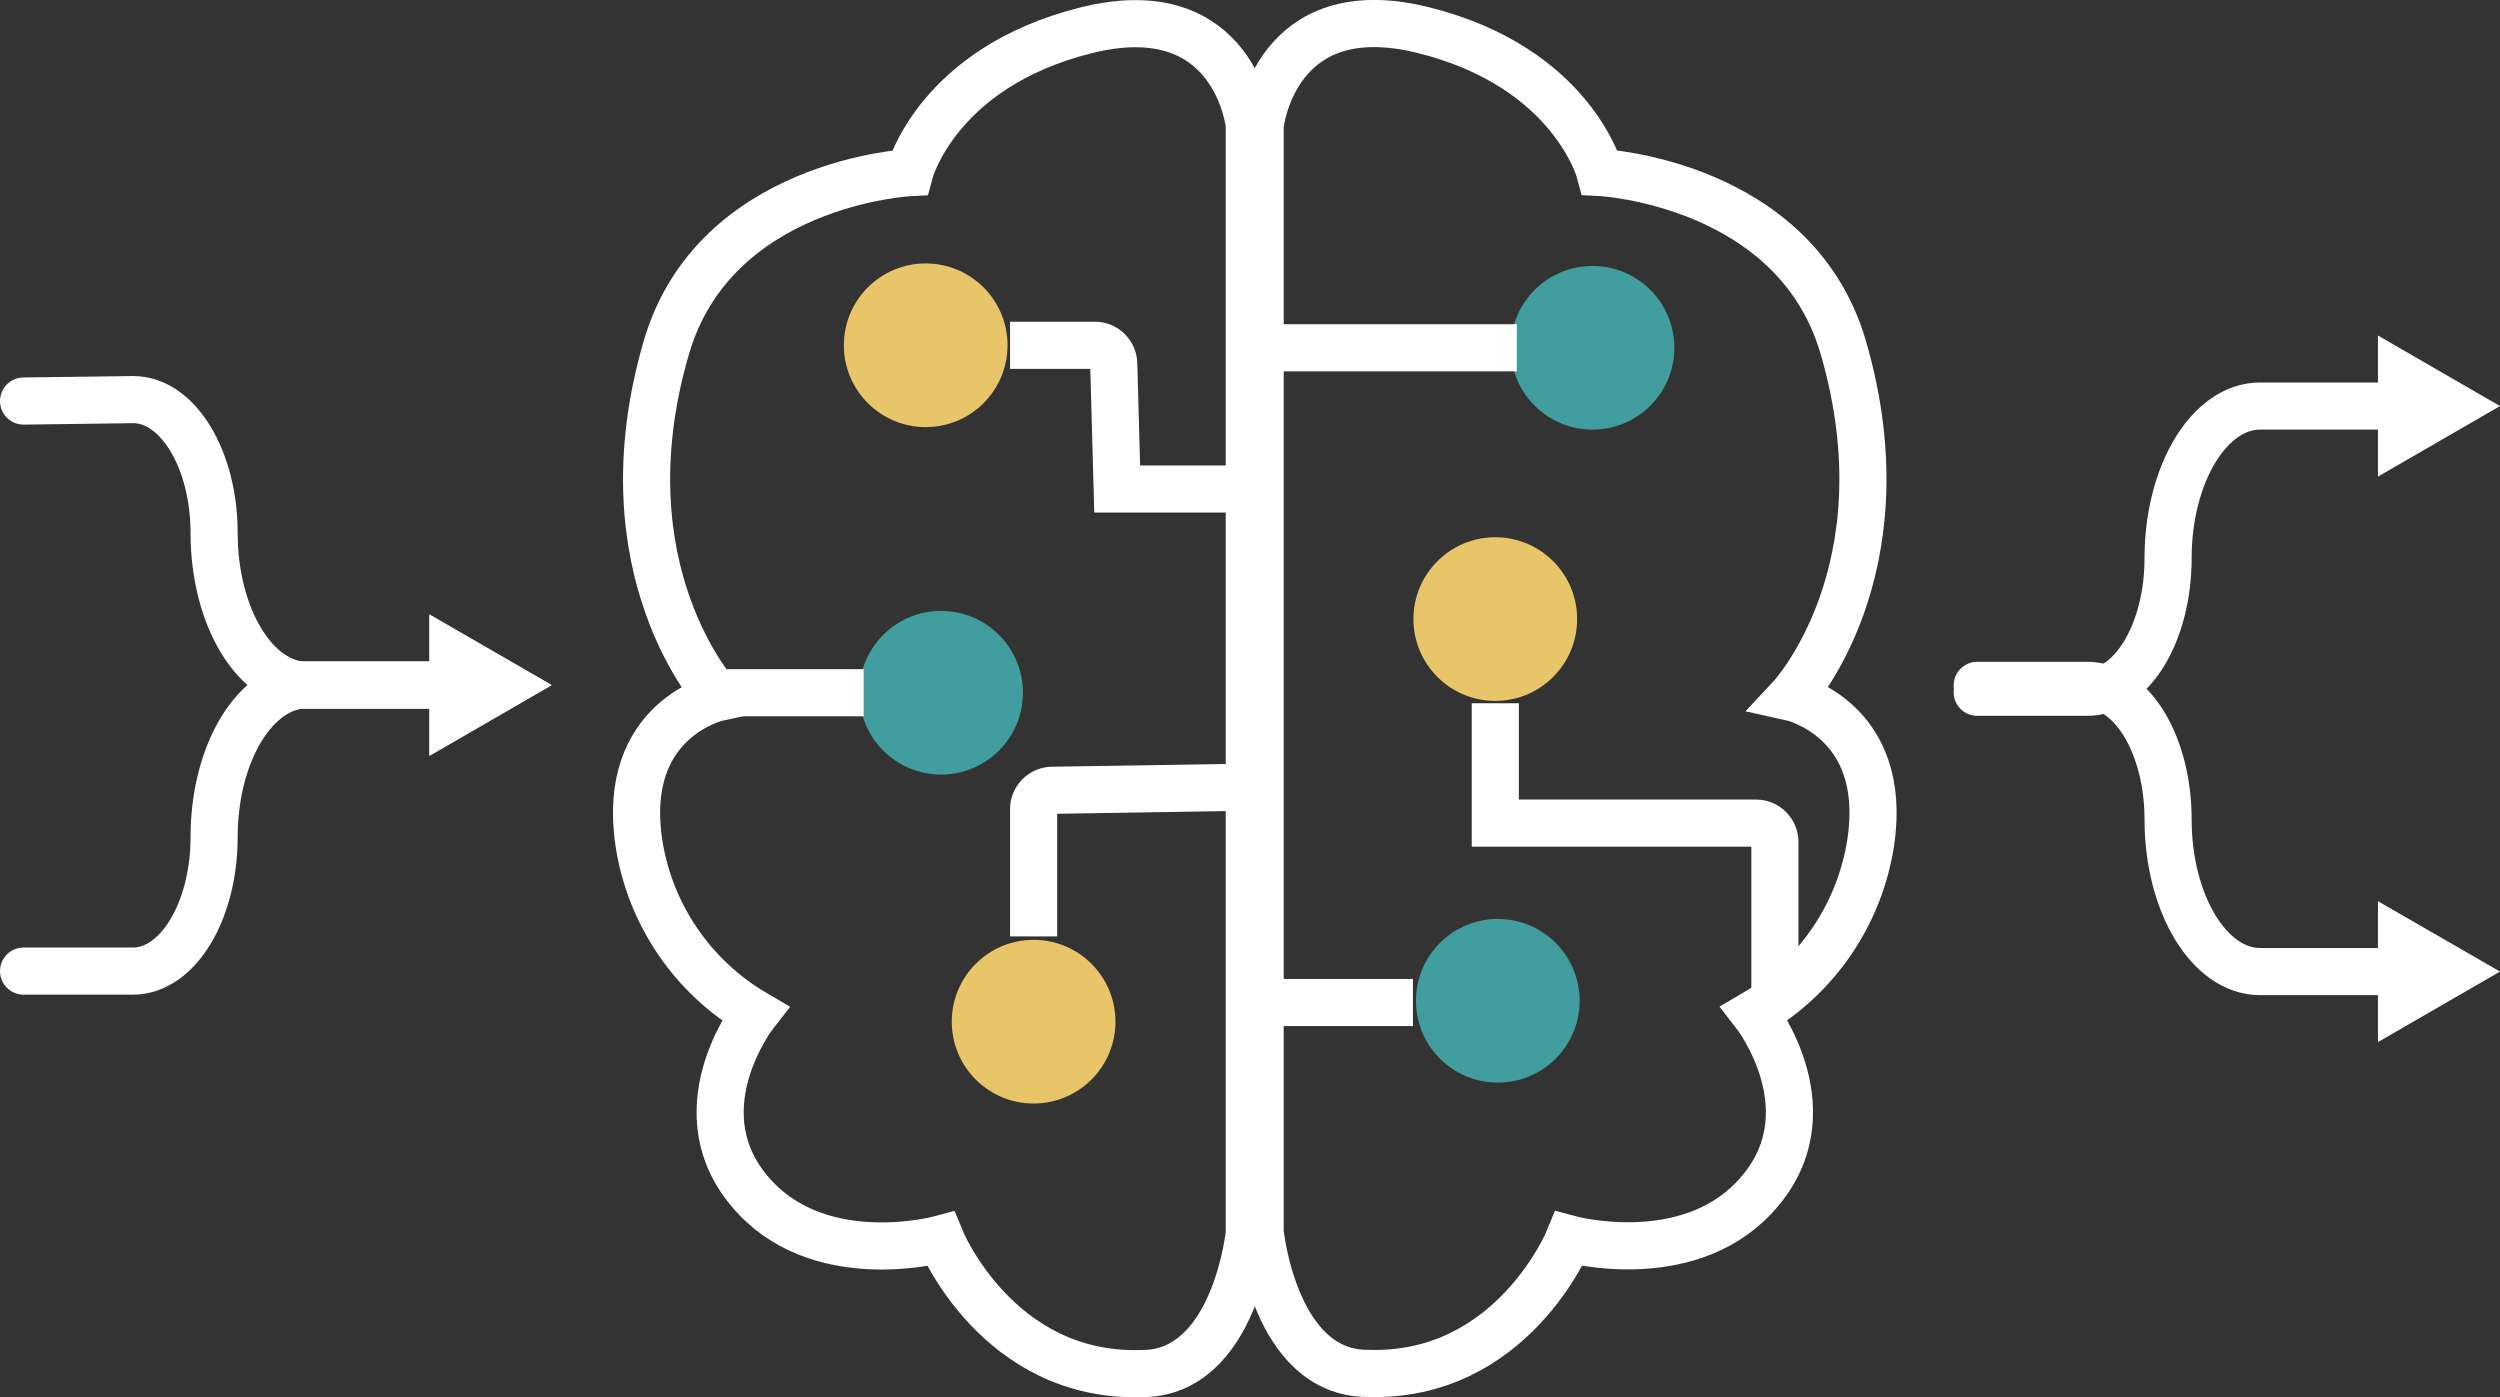 <?xml version="1.0" encoding="UTF-8"?>
<svg id="Layer_2" data-name="Layer 2" xmlns="http://www.w3.org/2000/svg" viewBox="0 0 159.15 88.94">
  <rect x="0" y="0" width="159.15" height="88.94" fill="#333333" stroke="none"/>
  <defs>
    <style>
      .cls-1 {
        fill: #e7c568;
      }

      .cls-2, .cls-3 {
        stroke-miterlimit: 10;
      }

      .cls-2, .cls-3, .cls-4 {
        fill: none;
        stroke: #fff;
        stroke-width: 3px;
      }

      .cls-5 {
        fill: #429d9e;
      }

      .cls-6 {
        fill: #fff;
      }

      .cls-3, .cls-4 {
        stroke-linecap: round;
      }

      .cls-4 {
        stroke-linejoin: round;
      }
    </style>
  </defs>
  <g id="Layer_1-2" data-name="Layer 1">
    <g>
      <g>
        <path id="Path_23" data-name="Path 23" class="cls-3" d="M80.23,7.94s.89-8.39,10.39-6.02c9.5,2.37,11.24,9.06,11.24,9.06,0,0,12.41.62,15.48,11.13,4.15,14.25-3.33,22.27-3.33,22.27,0,0,6.26,1.37,5.08,9.25-.7,4.55-3.41,8.55-7.39,10.88,0,0,5.02,6.42-.05,11.75-4.4,4.63-11.77,2.61-11.77,2.61,0,0-3.61,8.87-12.83,8.56-5.94,0-6.83-9-6.83-9V7.94Z"/>
        <circle id="Ellipse_24" data-name="Ellipse 24" class="cls-5" cx="101.38" cy="22.14" r="5.21"/>
        <circle id="Ellipse_25" data-name="Ellipse 25" class="cls-1" cx="95.19" cy="39.41" r="5.21"/>
        <circle id="Ellipse_26" data-name="Ellipse 26" class="cls-5" cx="95.35" cy="63.71" r="5.21"/>
        <circle id="Ellipse_27" data-name="Ellipse 27" class="cls-1" cx="65.8" cy="65.04" r="5.21"/>
        <circle id="Ellipse_28" data-name="Ellipse 28" class="cls-5" cx="59.91" cy="44.1" r="5.21"/>
        <circle id="Ellipse_29" data-name="Ellipse 29" class="cls-1" cx="58.93" cy="21.98" r="5.21"/>
        <line class="cls-2" x1="80.36" y1="22.14" x2="96.56" y2="22.14"/>
        <line class="cls-2" x1="45.42" y1="44.1" x2="54.98" y2="44.1"/>
        <path class="cls-2" d="M64.3,21.98h5.4c.65,0,1.18.52,1.2,1.17l.22,7.98h9.1"/>
        <path class="cls-2" d="M95.19,44.77v7.63h16.6c.66,0,1.2.54,1.2,1.2v10.11h0"/>
        <line class="cls-2" x1="80.5" y1="63.82" x2="89.95" y2="63.82"/>
        <path class="cls-2" d="M65.8,59.61v-8.1c0-.66.53-1.19,1.18-1.2l13.21-.21"/>
        <path id="Path_23-2" data-name="Path 23" class="cls-3" d="M79.54,78.44s-.89,9-6.83,9c-9.22.31-12.83-8.56-12.83-8.56,0,0-7.37,2.02-11.77-2.61-5.07-5.34-.05-11.75-.05-11.75-3.98-2.33-6.7-6.33-7.39-10.88-1.18-7.89,5.08-9.25,5.08-9.25,0,0-7.49-8.01-3.33-22.27,3.07-10.51,15.48-11.13,15.48-11.13,0,0,1.74-6.69,11.24-9.06,9.5-2.37,10.39,6.02,10.39,6.02v70.5Z"/>
      </g>
      <g>
        <path class="cls-4" d="M125.87,44.07h7.01c2.84,0,5.14-3.82,5.14-8.53,0-5.35,2.62-9.69,5.85-9.69h8.81"/>
        <polygon class="cls-6" points="151.38 30.34 159.15 25.85 151.38 21.36 151.38 30.34"/>
      </g>
      <g>
        <path class="cls-4" d="M125.87,43.63h7.01c2.84,0,5.14,3.82,5.14,8.53h0c0,5.35,2.62,9.69,5.85,9.69h8.81"/>
        <polygon class="cls-6" points="151.38 66.34 159.15 61.85 151.38 57.37 151.38 66.34"/>
      </g>
      <g>
        <path class="cls-4" d="M1.5,25.53l6.96-.09c2.85-.02,5.17,3.79,5.17,8.49h0c0,5.35,2.63,9.69,5.88,9.69h9.14"/>
        <polygon class="cls-6" points="27.34 48.12 35.11 43.63 27.34 39.15 27.34 48.12"/>
      </g>
      <g>
        <path class="cls-4" d="M1.5,61.82h6.96c2.86,0,5.17-3.82,5.17-8.53,0-5.35,2.63-9.69,5.88-9.69h9.14"/>
        <polygon class="cls-6" points="27.34 48.09 35.11 43.6 27.34 39.11 27.34 48.09"/>
      </g>
    </g>
  </g>
</svg>